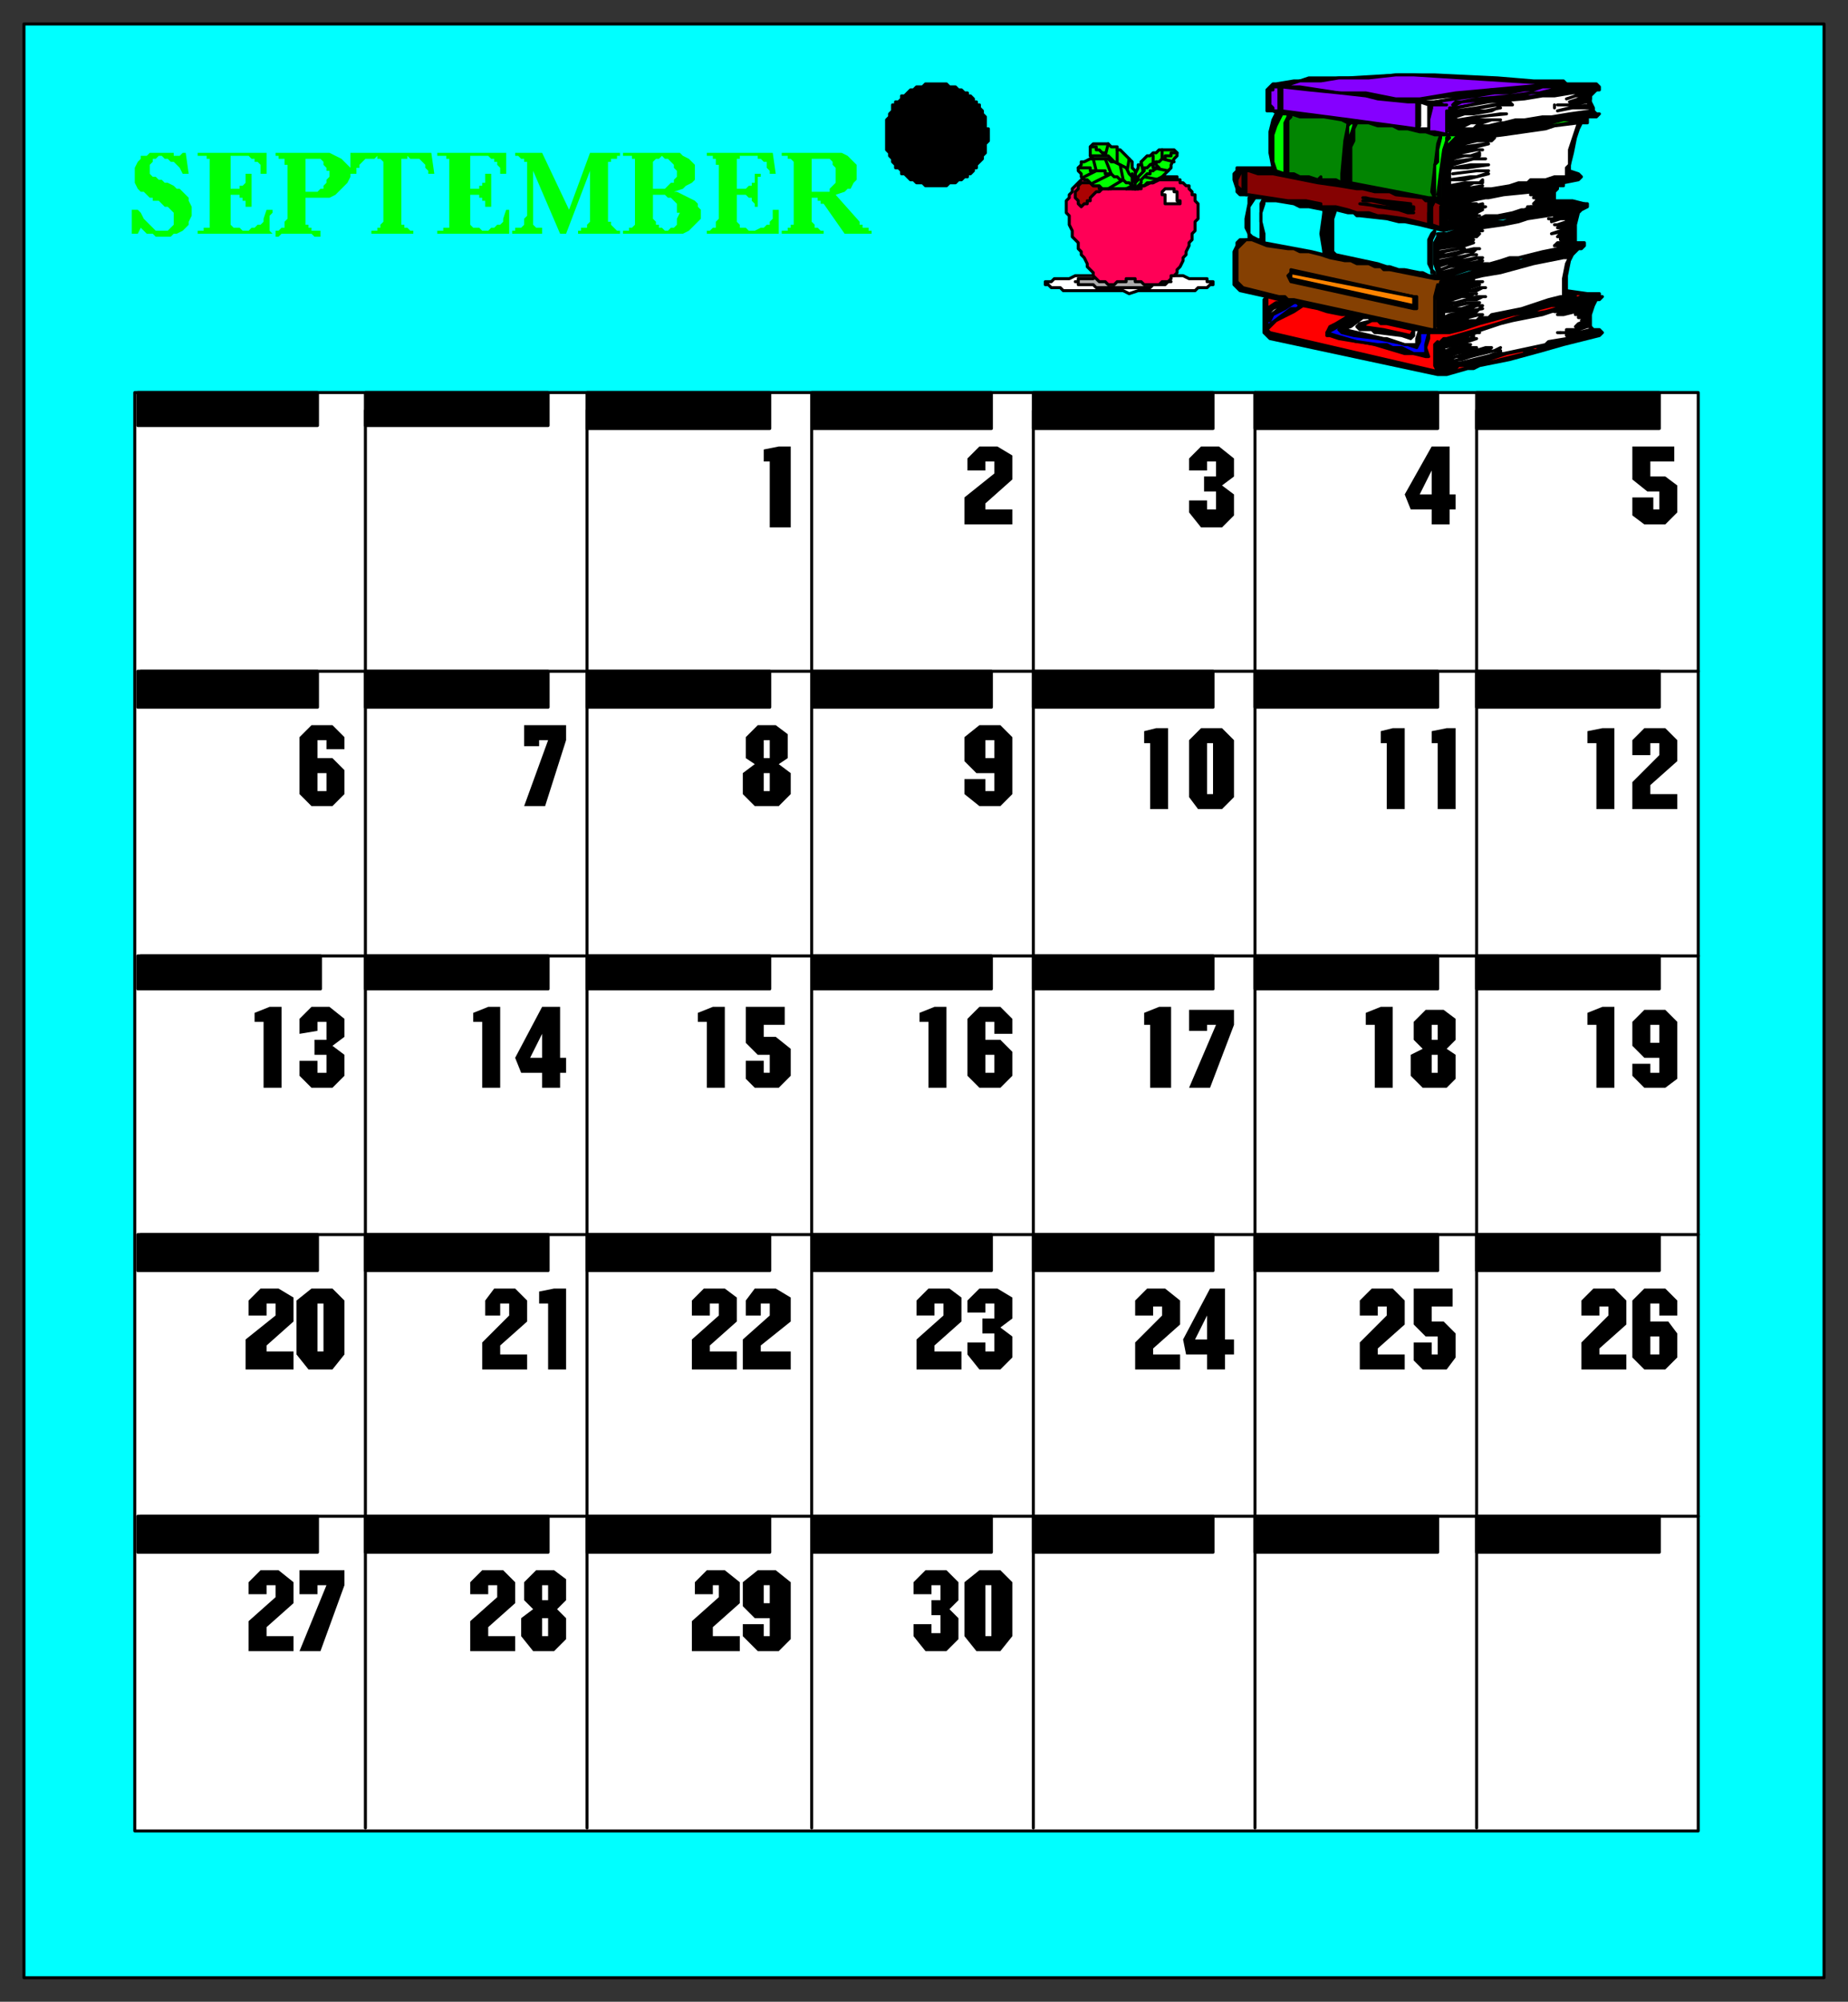 <svg xmlns="http://www.w3.org/2000/svg" fill-rule="evenodd" height="668" preserveAspectRatio="none" stroke-linecap="round" width="617"><rect width="100%" height="100%" fill="#333333" stroke="none"/><style>.brush0{fill:#fff}.pen0{stroke:#000;stroke-width:1;stroke-linejoin:round}.brush1{fill:#0ff}.brush2{fill:#000}.pen1,.pen2{stroke:none}.brush3{fill:#8500ff}.brush4{fill:#0f0}.brush5{fill:#028502}.brush6{fill:#850202}.brush10{fill:red}.brush11{fill:#00f}.brush14{fill:#ab0202}</style><path class="pen0 brush1" d="M8 660h601V8H8v652z"/><path class="pen0 brush2" d="M330 45h0v-2h-1v-4l-1-1h0v-1l-1-1v-1h-1v-1h-1v-1l-1-1h-1v-1h-1l-1-1h-1 0l-1-1h-1 0-1l-1-1h-3 0-4l-1 1h0-2l-1 1h0-1l-1 1h0l-1 1h-1v1l-1 1h-1v1h-1v2l-1 1h0v1l-1 1v3h0v5h0v2l1 1v1h0l1 1v1h0l1 1v1h1l1 1v1h1l1 1h0l1 1h1l1 1h2l1 1h7l1-1h2l1-1h1l1-1h1v-1h1l1-1v-1h1v-1l1-1h0l1-1v-1h0l1-1v-3h0l1-1v-2h0z"/><path class="pen0 brush0" d="M45 611h522V131H45v480z"/><path class="pen0" fill="none" d="M122 610V137m74 473V137m75 473V137m74 473V137m74 473V131m74 479V137m74 87H47m520 95H47m520 93H47m520 94H47"/><path class="pen0 brush2" d="M46 142h60v-11H46v11zm76 0h61v-11h-61v11zm74 1h61v-12h-61v12zm75 0h60v-12h-60v12zm74 0h60v-12h-60v12zm74 0h61v-12h-61v12zm74 0h61v-12h-61v12zM46 236h60v-12H46v12zm76 0h61v-12h-61v12zm74 0h61v-12h-61v12zm75 0h60v-12h-60v12zm74 0h60v-12h-60v12zm74 0h61v-12h-61v12zm74 0h61v-12h-61v12zM46 330h61v-11H46v11zm76 0h61v-11h-61v11zm74 0h61v-11h-61v11zm75 0h60v-11h-60v11zm74 0h60v-11h-60v11zm74 0h61v-11h-61v11zm74 0h61v-11h-61v11zM46 424h60v-12H46v12zm76 0h61v-12h-61v12zm74 0h61v-12h-61v12zm75 0h60v-12h-60v12zm74 0h60v-12h-60v12zm74 0h61v-12h-61v12zm74 0h61v-12h-61v12zM46 518h60v-12H46v12zm76 0h61v-12h-61v12zm74 0h61v-12h-61v12zm75 0h60v-12h-60v12zm74 0h60v-12h-60v12zm74 0h61v-12h-61v12zm74 0h61v-12h-61v12z"/><path class="pen1 brush2" d="M480 446h-4l-4-4v-12h13v6h-7v5h4l4 4v8l-3 4h-8l-3-3v-6h6v4h2v-6zm-17-10h-3v3h-6v-5l4-4h7l4 4v8l-9 8v2h9v5h-15v-9l9-9v-3zm20-86 3 2v8l-3 3h-8l-4-4v-7l4-2-3-3v-6l4-4h6l4 3v7l-3 3zm-24-8h-3v-4l5-2h4v27h-6v-21zm21-94h-2v-4l5-1h3v27h-6v-22zm-17 0h-2v-4l4-1h4v27h-6v-22zm15-78h-7l-2-5 9-16h6v16h2v5h-2v5h-6v-5z"/><path class="pen2 brush0" d="m478 157-4 8h4v-8zm2 185h-2v5h2v-5zm0 10h-2v6h2v-6z"/><path class="pen1 brush2" d="M109 529h-3v3h-6v-8h15v5l-8 22h-7l9-22zm-17 0h-3v3h-6v-4l4-4h6l5 4v7l-9 8v3h9v5H83v-10l9-8v-4zm12-99h7l4 4v18l-4 5h-8l-4-5v-18l5-4zm-12 5h-3v4h-6v-5l4-4h6l5 3v8l-9 8v2h9v6H82v-10l10-8v-4zm17-94h-3v3l-6 1v-5l4-4h6l5 4v6l-4 3 4 3v7l-4 4h-7l-4-4v-5h6v4h3v-6h-4v-5h4v-6zm-21 0h-3v-3l5-2h4v27h-6v-22zm21-94h-3v6h5l4 4v8l-4 4h-7l-4-4v-19l4-4h7l4 4v4h-6v-3z"/><path class="pen2 brush0" d="M109 258h-3v6h3v-6zm-3 177v16h2v-16h-2z"/><path class="pen1 brush2" d="M327 524h7l4 4v18l-4 5h-8l-4-5v-18l5-4zm-13 5h-3v3h-6v-4l4-4h7l4 4v6l-3 3 3 3v7l-4 4h-7l-4-5v-4h6v3h3v-6h-3v-5h3v-5zm18-94h-3v3h-6v-4l4-4h6l5 3v7l-4 3 4 3v7l-4 4h-7l-4-5v-4h6v3h3v-6h-4v-5h4v-5zm-17 0h-3v4h-6v-5l4-4h7l4 3v8l-9 8v2h9v6h-15v-10l9-8v-4zm17-94h-3v6h5l4 4v8l-4 4h-7l-4-4v-19l4-4h7l4 4v5h-6v-4zm-22 0h-3v-3l5-2h4v27h-6v-22zm22-83h-6l-4-4v-8l5-4h7l4 4v19l-4 4h-7l-5-4v-5h7v4h3v-6zm0-104h-3v3h-6v-4l4-4h6l5 3v8l-9 8v2h9v5h-16v-9l10-8v-4z"/><path class="pen2 brush0" d="M332 247h-3v6h3v-6zm0 105h-3v6h3v-6zm-3 177v17h2v-17h-2z"/><path class="pen1 brush2" d="M257 540h-5l-4-4v-8l5-4h6l5 4v19l-4 4h-7l-5-5v-4h7v4h2v-6zm-17-11h-2v3h-6v-4l4-4h6l5 4v7l-9 8v3h9v5h-16v-10l9-8v-4zm17-94h-3v4h-5v-5l3-4h7l5 3v8l-10 8v2h10v6h-16v-10l9-8v-4zm-17 0h-3v4h-6v-5l4-4h7l4 3v8l-9 8v2h9v6h-15v-10l9-8v-4zm17-83h-4l-4-4v-12h13v6h-7v4h4l5 4v9l-4 4h-8l-3-3v-6h6v4h2v-6zm-21-11h-3v-3l5-2h4v27h-6v-22zm24-86 4 3v7l-4 4h-8l-4-4v-7l4-3-3-2v-7l4-4h6l4 3v8l-3 2zm-3-101h-2v-4l5-1h4v27h-7v-22z"/><path class="pen2 brush0" d="M257 258h-2v6h2v-6zm0-11h-2v6h2v-6zm0 282h-2v6h2v-6z"/><path class="pen1 brush2" d="m186 537 3 3v7l-4 4h-7l-4-5v-6l4-3-3-3v-6l4-4h6l4 3v7l-3 3zm-20-8h-3v3h-6v-4l4-4h7l4 4v7l-9 8v3h9v5h-15v-10l9-8v-4zm17-94h-3v-4l5-1h4v27h-6v-22zm-13 0h-3v4h-5v-5l3-4h7l4 4v7l-9 8v3h9v5h-15v-9l9-9v-4zm11-77h-7l-2-5 9-17h6v17h2v5h-2v5h-6v-5zm-20-17h-3v-3l5-2h4v27h-6v-22zm22-94h-3v2h-5v-7h14v5l-7 22h-7l8-22z"/><path class="pen2 brush0" d="m181 345-4 8h4v-8zm2 195h-2v6h2v-6zm0-11h-2v5h2v-5z"/><path class="pen1 brush2" d="M554 353h-5l-4-4v-8l4-4h7l4 4v19l-4 3h-7l-4-4v-4h6v3h3v-5zm-21-11h-3v-4l5-2h4v27h-6v-21zm21-94h-3v4h-6v-5l4-4h7l4 4v7l-9 8v3h9v5h-15v-9l9-9v-4zm-21 0h-3v-4l5-1h4v27h-6v-22zm21-84h-4l-5-4v-11h14v5h-8v5h5l4 3v9l-4 4h-7l-4-3v-6h7v4h2v-6z"/><path class="pen2 brush0" d="M554 342h-3v6h3v-6z"/><path class="pen1 brush2" d="M554 435h-3v6h6l3 4v8l-4 4h-7l-4-4v-19l4-4h7l4 4v5h-6v-4zm-17 1h-3v3h-6v-5l4-4h7l4 4v8l-9 8v2h9v5h-15v-9l9-9v-3z"/><path class="pen2 brush0" d="M554 446h-3v6h3v-6z"/><path class="pen1 brush2" d="M403 452h-7l-1-5 9-17h5v17h3v5h-3v5h-6v-5zm-15-16h-3v3h-6v-5l4-4h6l5 4v8l-9 8v2h9v5h-15v-9l9-9v-3zm18-94h-3v2h-6v-7h15v5l-8 21h-7l9-21zm-22 0h-2v-4l5-2h4v27h-7v-21zm17-99h7l4 4v19l-4 4h-8l-3-4v-19l4-4zm-17 5h-2v-4l4-1h4v27h-6v-22zm22-94h-3v3h-6v-4l4-4h6l5 4v6l-4 3 4 3v7l-4 4h-7l-4-5v-4h6v3h3v-6h-4v-5h4v-5z"/><path class="pen2 brush0" d="M403 248v17h2v-17h-2zm0 191-4 8h4v-8z"/><path class="pen0 brush2" d="M467 25h12l21 1 12 1h10l1 1h10l1 1v1h-1l-1 1-1 1v2l1 2v1h0l1 1h1l-1 1h-3 0v1h0v1h-2l-1 2-1 3-1 5-1 4v2l3 1h0l1 1-1 1-5 1h0v1h-2v1l-1 1v3h6l4 1h1v1l-2 1h0l-1 1-1 4v5h0v1h3v1l-1 1h-1l-1 1h0l-1 1h0l-1 2-1 5v5h0l7 1h4v1h1l-1 1h-1l-1 2-1 3v4l1 1h2l1 1h0l-1 1-8 2-4 1-7 2-11 3-10 2-2 1h-2l-7 2h-3l-56-12-1-1-1-1v-11l1-1-9-2-1-1-1-1V84l1-2v-1l1-1h3v-2l-1-2v-3l1-5v-2h2l-1-1h-4l-1-1v-1l-1-3v-2l1-1v-1h12l-1-5v-7l1-4 1-2h1l-2-1h-2v-7l1-1 1-1h1l6-1h2l3-1h13l17-1z"/><path class="pen0 brush3" d="M469 25h3l47 3-33 3-12 2h0-8l-5-1-5-1h-9l-13-2h-6l6-2h7l6-1h10l9-1h3z"/><path class="pen0 brush3" d="M428 29h-1 0v8h0-2v-1l-1-1v-5h1v-1h4-1z"/><path class="pen0 brush3" d="m437 30 10 1 9 1 4 1 10 1h3v9l-22-3-23-3v-7h0v-1l9 1z"/><path class="pen0 brush0" d="M522 28h1l-10 1-5 1h-5l-8 1-10 2-6 1h-4 0l1-1 9-1 13-2h6l8-1 9-1h1z"/><path class="pen0 brush3" d="M529 29h1-4 0l-8 1-4 1h-3l-7 1-11 1-5 1h-2l-1 1h1l2-1 11-1 9-1 3-1h8l9-1h5v-1 1h-1l-11 1-8 1-9 1h-3l-6 1-4 1-5 1h-2v2l-1 3 1 2v1h1l1 1 12-2 2-1h2l5-1h8l3-1 4-1 11-1h0l-6 1h-3l-10 2h-4l-12 2-11 2h-3 0l-5-1h-2v-4l1-4v-1h5-1l-2-1h-1l7-1 7-1 6-1h5l5-1h3l3-1h14z"/><path class="pen0 brush0" d="M477 41v2h-4l1-1v-8l3 1v6zm54-10h0-2l-3 1-3 1 3-1h5v1h-4 0l-3 1h3l3-1h0v1h-5v1h-5 5l5-1h0l1 1-7 1-4 1h0l5-1h6v1l-7 1-6 1h-3l-6 1h-3l-4 1h-1l-4 1h-4l-1 1h-7 1v-1h3l2-1h4l3-1h3-8l-7 1h0v-1h1l7-1 7-1h2l-10 1-6 1h-1 0v-1l3-1h3l6-1 2-1h1l-5 1h-6l-4 1h0v-1l8-1 6-1h5l-1-1-11 2-7 1h0v-1l11-2 12-1 6-1h4l6-1h6z"/><path class="pen0 brush4" d="m430 39-1 2v17h0l-3-1h0l-1-3v-9l1-3 1-2 1-2h2v1z"/><path class="pen0 brush5" d="M435 39h7l6 1 2 1v1l-1 5-1 11v2l1 1h-1l-2-1h-5 0v-1l-1 1-3-1h-3l-2-1h-2V40l1-1v-1l3 1h1z"/><path class="pen0 brush2" d="M483 39v4h0v1h0v-7h1l-1 2z"/><path class="pen0 brush0" d="M485 41v2h0v-6l1 3-1 1z"/><path class="pen0 brush2" d="M519 36v-1h0v1h0z"/><path class="pen0 brush4" d="M452 41v1l-1 3-1 7v9h1-2v-6l1-6v-4h0v-3l1-1h1z"/><path class="pen0 brush5" d="M460 42h5l2 1h3l4 1h2l3 1h2l-1 3-1 8-1 8 1 2h-2l-26-5V49l1-2v-4l1-2h4l3 1z"/><path class="pen0 brush4" d="M528 40h0l-4 1-6 1h-6l-4 1-5 1h-4l-3 1h-5l-4 1h-1l-1 1-1 1-1 3-1 4v10h0v1h4l9-2 8-1 4-1 3-1h4l5-1h1l4-1h2l-2 1-6 1-7 1h-3l-6 1-10 2-5 1-3 1h-2 0l-1-1v-6l1-8 1-2v-3l1-1h0-1v1l-1 3-1 7-1 8 1 1h0-2V55l1-1v-4l1-4h0v-1h11l13-2 4-1h2l7-1 4-1h6z"/><path class="pen0 brush0" d="m526 44-2 6v5l-1 1v2h1-1v1h-4l-3 1h-5l-1 1h-3l-3 1-6 1h-5l-6 2h-4 0v1-1h0l4-1h1l5-1h1l1-1h0l-6 1-6 1 1-1 6-1 2-1h3v-1l-1 1h-5l-5 1h0v-5l1-2v-1 1l7-2h4-4l-7 1h0v-1l4-1h5v-1l-3 1h-6 0v-1h3l5-1h2-7l-3 1v-1l8-1 4-1h0-1l-7 1h-4 0l8-2h5l1-1h0-2l-4 1h-1l-7 1h2v-1h3l2-1h2l8-1 14-2 3-1 8-1h0l-1 3z"/><path class="pen0 brush0" d="m484 57-1 3v4-10l1-4v7z"/><path class="pen0 brush6" d="M415 57h0v7h0l-1-1-1-1v-2l1-2v-1h2-1zm10 0v1l-8-1h8z"/><path class="pen0 brush6" d="M420 58h5l15 3 7 1 6 1h2l4 1h5l2 1 9 1 1 1h1v8l-8-2-7-1h-2l-3-1h0-4l-3-1-4-1h-5v-1l-5-1h-6l-13-2h0-1v-8h1l3 1z"/><path class="pen0 brush2" d="m497 55-7 1h-5 0l6-1h6zm-4 2-8 1h0l8-1h4-4zm-4 3h-5 0l7-1h2l3-1h1l-8 2z"/><path class="pen0 brush1" d="M421 66h1l-1 2v12h1-2l-2-1-1-1v-9h0l2-3h2z"/><path class="pen0 brush1" d="M426 67h0l6 1 2 1h3l5 1h0v1l-1 7 1 6v1l-4-1-16-3v-3l-1-4v-3l1-3v-1h4z"/><path class="pen0 brush2" d="M471 68h0v1h-1l-10-2-4-1h-1 0l7 1 9 1z"/><path class="pen0 brush6" d="M520 62h-2l-16 2-6 2-12 2h-1 0l-1 2v5h7l8-2 6-1 4-1 5-1 6-1h3-4l-3 1h-2l-3 1h-4l-1 1h-2 0-1l-6 1-8 2h-5 0v1h0l-1-2h1l-1-2 1-1v-2h0v-1h0l-1 1v7l-3-1v-6l1-2h0l2 1 3-1 13-2 2-1h4l8-2h4l3-1h2v1z"/><path class="pen0 brush2" d="M467 69h5v1l-3-1-11-2h-3 3l9 2z"/><path class="pen0 brush0" d="M519 63h-3l-4 1h-2 0l7-1h2l-1 1h0-4l-3 1h1l6-1v1h-5l-1 1h1l3-1h2v1h-5v1h0l4-1h0l1 1h-5l-1 1h1l4-1v1h-2l-3 1h-1 0-1 1l-2 1h-1 0l-3 1-5 1h-4l-2 1h-4l-4 1h0-1l-2 1v-2h6l4-1h0v-1l-6 1-4 1v-1 1l3-1 5-1h2l2-1h0-4l-8 2v-1 1l1-1h2l6-1 4-1h0-3l-6 1-3 1h-1 0l6-1 4-1h2v-1h0l-4 1-8 1h0l7-1 2-1h1-3l-6 1h-1 2l6-2 5-1h1l5-1h0l10-1 2-1h5z"/><path class="pen0 brush2" d="M472 71h0-2l-3-1-7-1-4-1h-2 0l16 2 2 1z"/><path class="pen0 brush0" d="M478 67v2l-1 3v2l1 1h-1v-4l1-4h0z"/><path class="pen0" d="M442 71v13l1 1h0-1 0V70h1l-1 1zm2-1h0v1l-1 1v12l1 1h0-1V70h1zm0 2v8l1 4v1h0l-1-1V71l1-1h0l-1 2z" style="fill:#c2c2ff"/><path class="pen0 brush1" d="M450 71h2l1 1h1l9 1 4 1h2l5 1 4 1 4 1 4-1 9-2 5-1 8-1 7-1 6-2h1l-1-1h0-2 7l-4 1h5l2-1v1h0-4l-2 1h-2l-3 1-4 1-8 1h-1l-3 1h-4l-8 2h-1l-6 2h-3v1l-1 2v7l1 3v1h4l6-2 11-2h1l5-2 12-2 9-2h0l-7 2h-2l-2 1h-3 0-1l-5 2h-1 0-2l-2 1h0l-3 1-6 1-10 3h-3l-2-1h0-2l-2-1h-1l-5-1h-2l-3-1h-1l-3-1-14-3-1-1V73l1-3h0l4 1h0z"/><path class="pen0 brush0" d="m517 68-2 1 2-1h1-1zm-4 1h2-2zm-1 0h1-1zm-1 0h1-1z"/><path class="pen0 brush2" d="m493 72-10 2h0l8-2h3-1z"/><path class="pen0 brush0" d="m526 71-5 1h-2v1h-2 3l6-1h0-3l-1 1h0-4v1l3-1h5-3v1l-3 1h-1 3l3-1h1l-3 1-2 1h-1 3l2-1v1h0-2 0v1l-5 1h0l3-1h1l3-1v1l-4 1-1 1h1l3-1h1v1h-4v1h2l2-1v1h-2v1h-3l-1 1h2l4-1v1l-10 2-8 2h-1 0-2 0l-3 1-7 2-8 1v1h-4 2l3-1 4-1h3v-1h3-4l-3 1h-1 0l-8 2h0v-1h0l3-1 8-1h0l2-1h1l-5 1h-4l-5 2-1-1 3-1 7-1 4-1h1-2l-5 1-8 1h0v-1h4l4-1 3-1h2-1 0-1l-10 2h-1v-1l6-1 3-1h3v-1 1l1-1h1-2l-9 2h-3 1l1-1 5-1h2-2l-6 1h-1v-1l5-1h4l3-1h0-2 0l-3 1-7 1v-1l9-1 3-1h0-5l-3 1h-3 0l2-1h4l2-1h4l1-1h0-2l-5 1-6 1h0l7-2 6-1h1-3l-8 2h-3 2l6-2 6-1 7-1 5-1 3-1 13-2 3-1v1h0z"/><path class="pen0" style="fill:#854002" d="m423 82 7 1h2l2 1h3l4 1 3 1h0l5 1h2l2 1h4l2 1h2l1 1h2l15 3h6l6-1 3-1 5-1 5-1 3-1h0l8-2h2l3-1h2l3-1h0l-1 1h-2l-5 1-3 1-11 2-9 3-9 1-2 1h-2 0l-1 4v11l1 1h2l1-1h3l7-2 4-1 5-2h1l8-2h2v-1h4l6-2h1-1l-1 1h-2l-3 1-4 1h-2v1h0l-4 1-4 1h-2l-4 1-5 2-11 2h-4l-46-10h-2l-1-1h-2l-4-1-8-2-1-1-1-1V83l1-1 1-1 1-1h2l5 2z"/><path class="pen0 brush2" d="M479 77v1h0l-1 2v10l1 1h0v1-1h-1v-1l-1-2v-8l1-2 1-1h0zm40 5h0zm-47 17h1v4h-1l-41-9h0l-1-2 1-1v-1l41 9z"/><path class="pen0" style="fill:#ff8300" d="M472 99v3l-41-9v-2l41 8z"/><path class="pen0 brush0" d="m523 88-1 5v6h0-1l-4 1-9 3-10 2h0l-1 1h-1 0-2l-1 1h-2l-9 2h-1 2l7-2h0v-1h0l-5 1-1 1h-3 0l2-1h3l4-1 4-1h1-2 0-2l-3 1h-1l-5 1v-1h2l8-2h1l1-1h1l-11 2-2 1v-2h1l8-1 2-1h2-4l-3 1h-3l-3 1v-1h3l1-1 4-1h4-3l-9 2v-2l6-2h3l1-1h1-2l-6 1-3 1v-2h2l7-2 3-1h0-3l-9 2h2l5-2 6-1h0-2l-10 2h-1 1l4-1h1v-1h4v-1l-2 1-8 2h0v-1l4-1h3l2-1 4-1 6-1 11-3 10-2h2l-1 2z"/><path class="pen0 brush2" d="m480 97-1 3h0v10h0V99l1-4h0v2z"/><path class="pen0 brush10" d="m428 100-1 1h-1l-3 2v-4l4 1h1z"/><path class="pen0 brush0" d="m431 101-4 2-4 3v-1l2-2 4-2h2z"/><path class="pen0 brush2" d="m494 96-6 2-4 1h-2 0l8-2h3l2-1h1-2z"/><path class="pen0 brush11" d="M434 102h0l-1 1h-2l-4 3-4 3v-2h1l1-2 4-2 3-2h1l1 1z"/><path class="pen0 brush0" d="M481 106h0v-7l1 3-1 4z"/><path class="pen0 brush10" d="m443 104 5 1h3l-5 3-2 1-1 2h0v1h1l3 1 6 1h1l5 1 10 3h3l4 1h1l-1-3 1-3v-2h7l4-1 6-2 11-3 6-1h1l2-1 4-1h3l11-3h2-2l-1 1-8 2-7 2-6 1-4 1-6 2-17 5h-1l-1 1v9h1l1 1 1-1h2l1-1h4l6-2h0l6-2 5-1 7-2 5-1 6-1 5-2h3l-2 1h-2l-2 1-4 1-5 1h-2l-3 1-1 1h-4v1l-8 2-8 2-8 2h-4l-1-1v-9h0l-1 1v7l1 2-56-13h0l-1-1h0l3-3 6-3 3-2 5 1 3 1z"/><path class="pen0 brush2" d="m495 99-2 1h-3l-7 2h-1 0l1-1h3l7-2h3-1z"/><path class="pen0 brush10" d="M531 99h-3l-3 1h1v-1h0v-1h-3 4l4 1z"/><path class="pen0 brush11" d="m450 108-3 2h0l1 1 4 1 8 1 10 2 3 1h0l1-2v-3h3l-1 4v3h0-4l-2-1-2-1h-3l-2-1h-3l-7-1-7-2-3-1 2-1 5-3 2-1h2l-4 2z"/><path class="pen0 brush0" d="M531 101h0-1l-6 2h-2l-2 1h-1 2l4-1h3l3-1h0v1l-1-1-6 2h-2l-1 1h-1 2l4-1 5-1h0l-1 1h-4v1h0l4-1v1h-3v1h3v-1 1h0l-2 1h2l-3 1-1 1h1l3-1v1l-4 1h-3v1h0-2 3l2-1h1l3-1h1v1l-4 1h-4 0v1h1l6-1 1-1v1h-2l-2 1-4 1-6 1-1 1-14 3h-2 0l-2 1h-1l-12 3-2 1-1-1h2l10-2 5-2h2v-1l-1 1-12 3h-2 0l-4 1v-2h0l2-1 2-1 5-1h2v-1h-1v1h-5l-5 2v-1h4v-1l5-1h1-3l-7 2h0l9-3h0-2 0-1l-1 1h-2l-2 1h-1 0v-2h1l4-1 5-1v-1h0l-1 1-7 1-2 1v-1h1l4-1h1l5-2h1-1l-4 1-7 2 2-1h1l2-1h0l5-1 3-1h0l3-1 3-1 4-1 5-1 5-1 3-1 5-1 4-2h4zm-74 5 1 1h0l-4 1-1 1h0l1 1h4l1 1h1l8 1 3 1h0l1-1v-2h2l-1 3v2h0-4l-6-2h-1 0l-13-3h-1 0l3-1 4-3h2z"/><path class="pen0 brush10" d="M461 108h2l9 2-1 2h0l-9-2-7-1 1-1 2-1h2l1 1z"/><path class="pen0 brush2" d="m493 113-6 2h-1l-4 1h0l10-3h1zm27-2h1-1zm-23 6-9 2h0-2l-4 2v-1h1l13-4h2l-1 1zm2 0-8 2-3 1h-1l-5 2v-1h1l16-4h1l1-1h0l-2 1z"/><path class="pen0 brush0" d="M349 94h2l1-1h5l2-1h36l2 1h6v1h2v1h0-1l-1 1h0-3l-1 1h-19l-3 1-2-1h-20l-1-1h-3l-1-1h-1 0v-1z"/><path class="pen0" style="fill:#ababab" d="M375 92h9l1 1h5v1h1-1 0l-1 1h0-4l-1 1h-18l-1-1h-5v-1h0-1 1v-1h5l1-1h9z"/><path class="pen0" style="fill:#ff0056" d="m366 93 1 1h2l1 1h2l1-1h3v-1h3v1h2l1 1h5l1-1h2l1-1v-1h1l1-1v-1l1-1 1-2v-1l1-1v-1l1-2v-1l1-1v-2l1-1v-3l1-1v-5l-1-1v-2h-1v-1l-1-1v-1h-1l-1-1h-1v-1h-1l-1-1h-4 0-1l-2 1h-3l-1 1h-5l-2-1h-2l-1-1h-3l-1-1h-2l-2 1h0-1l-1 1-1 1-1 1-1 1v1l-1 1h0v1l-1 1v4h0l1 1v3l1 2v2l1 1 1 1v2l1 1v1l1 1 1 2v1l1 1 1 1v1l1 1h0z"/><path class="pen0 brush0" d="M393 68h1v-1h0-1v-1h0v-1h0v-1h-1 0v-1h-1 0-1 0-1 0l-1 1h0v1h1v1h0v1h0v1h4z"/><path class="pen0 brush14" d="M364 66v1h-1 0v1h-1 0l-1 1h0l-1-1h0v-1h0l-1-1v-2l1-1h0v-1l1-1h3l1 1h2v1h4-3l-1 1h0-1l-1 1-1 1h0z"/><path class="pen0 brush4" d="M379 63v-6h0l-1-1v-2l-1-1-1-1-1-1-1-1h-1v-1h-2l-1-1h-5 0l-1 1h0v3l1 1v1l2 2 1 1v1l1 1 3 2h2l1 1 3 1h1z"/><path class="pen0" fill="none" d="m379 63-1-1-1-2v-1l-1-1-1-1h0l-1-1h0l-1-1h0l-1-1h0l-1-1h0l-1-1h0-1 0v-1h-1 0l-1-1h0-1v-1h-2m12 10 1-6m-4 2v-5m-4 2 1-4m3 7h-6m2-3h-5"/><path class="pen0 brush4" d="M379 63v-5l1-2v-1h1v-1l1-1 1-1h1l1-1h1l1-1h5l1 1v1l-1 1-1 2v1l-1 1-1 1-1 1h0l-2 1-1 1h-1 0l-2 1h-2l-1 1z"/><path class="pen0" fill="none" d="m382 59-1-5m4 2v-4m3 1v-3m-6 9 5 1m-2-4 5 1m-2-4 4 1m-13 4 1 4h2m-6-3h-6m9-1-1 4h-3"/><path class="pen0 brush4" d="m380 63-1-2-1-2-1-1-1-2-2-1-2-1h0-1l-1-1h-6l-2 1h-1v1l-1 1h0v1h0l1 1v1l1 1h1l2 2h2l1 1h12z"/><path class="pen0" fill="none" d="m380 63-2-1-1-1h-1l-1-1h-1l-1-1h-1 0l-1-1h0-2v-1h0-1 0-1 0-1 0-1 0-1v-1h-2 0-2m15 4-1-5m-3 3-2-5m-3 4-1-4m10 7-5 3h0m1-5-6 3m1-4-4 2"/><path class="pen0 brush14" d="m382 62 2-1 3-1h6v-1h-1 0-4l-1 1-2 1h-2l-1 1zm-1 1h0v-1h0-1 0-2l-1 1h-1 5z"/><path class="pen0" fill="none" d="m379 63 1-2 1-1v-1h1v-1l1-1h1v-1h1v-1h1v-1h1l1-1h1v-1h2v-1h2"/><path class="pen0 brush4" d="m384 55 2-1v1l1 1-3 1v-2z"/><path class="pen0 brush4" d="M380 60v-1h0l1-1h0l1-1v-1h1l1-1h1v-1 2h1l-1 1h-1v1h-1l-1 1-1 1h0v1h0l-1 1v1h-1v-2h0l1-1z"/><path class="pen0" fill="none" d="M378 58v4l-2 1"/><path class="brush4" d="M265 57v-3l-1-1h-1v-1h-2v-1h20l2 1 1 1 1 1 1 1v5l-1 1-1 2h-1l-1 1-3 1 8 9v1h1v1h2v1h1v1h-9l-7-10h-1v-1h-1v-1h-2v8l1 1v1h1l1 1h1v1h-14v-1h2v-1h1v-1h1V57zm-25-2h-1v-2h-1v-1h-2v-1h22l1 7h-2v-1l-1-1v-2h-1l-1-1h-1v-1h-6v1h-1v10h3l1-1h1v-1h1v-3h2v1h-1v10h1-2v-1l-1-1v-1h-1l-1-1h-3v9l1 1v1h2l1 1h2l2-1h1l1-1h1v-1l1-1v-3h2v8h-24v-1h1l1-1h1v-2l1-1V55zm-28 0v-2h-1v-1h-3v-1h19l1 1 2 1 1 1 1 1v5l-1 1-2 1-1 1-3 1h1l2 1 2 1 2 1 1 1v1l1 1v3l-1 1-1 1-1 1-1 1-2 1h-20v-1h2v-1h1l1-1V55zm-36-1h-1v-1h-1l-1-1h-1v-1h9l9 19 7-19h10v1h-1v1h-2v1h-1v20h1v1l1 1 1 1h1v1h-14v-1h1v-1h2v-1l1-1V57l-8 21h-2l-9-21v18l1 1h2v2h-10v-1h1v-1h2l1-1v-2l1-1V54zm-26 1v-2h-1v-1h-3v-1h23v7h-2v-2l-1-1v-1h-1v-1h-1l-1-1h-6v11h3v-1h1v-1h1v-3h2v11h-2v-2h-1v-1h-1v-1h-3v10l1 1h2l1 1h2l1-1h1l1-1h1l1-1v-1l1-3h1v8h-24v-1h2v-1h2V55zm-22 0v-1l-1-1h-1v-1l-1 1h-3l-1 1-1 1v1h-1v2h-2v-7h27l1 7h-2v-1l-1-1v-1l-1-1-1-1h-3l-1-1v1h-2v22h1v1h1l1 1h1v1h-14v-1h2v-1h1v-1l1-1V55zm-32 1v-1h-1v-2h-2v-1h-1v-1h18l2 1 2 1 1 1 1 1 1 1v3l-1 2-1 1-1 1-1 1-1 1-2 1h-8v9h1v1h1v1h3v2h-2l-1-1H94l-1 1h-1v-2h1l1-1h1v-2l1-1V56zm-26-1v-2h-1v-1h-3v-1h23v7h-2v-3l-1-1h-1v-1h-1l-1-1h-6v11h3v-1h1l1-1v-3h2v11h-2v-2h-1v-1h-1v-1h-3v10l1 1h2l1 1h2l1-1h1l1-1h1l1-1v-1l1-3h2v1l-1 1v5l1 1H66v-1h2v-1h2V55zm-9-4h1l1 7h-2l-1-2-1-1-1-1h-1l-1-1h-1l-1-1h-1l-1 1h-1v1l-1 1v3l1 1h1l1 1h1l1 1h1l2 1 1 1h1l1 1 1 1 1 1v1l1 2v3l-1 2v1l-1 1-1 1-2 1h-1l-1 1h-5l-1-1h-2l-1-1-1-1-1 2h-2v-8h2l1 1 1 2 1 1 1 1 1 1 1 1h4l1-1 1-1v-4l-1-1-1-1h-1l-1-1-1-1h-2v-1h-1l-1-1-1-1h-1l-1-1-1-2v-5l1-2 1-1v-1h2l1-1h8v1h2l1-1z" style="stroke:none"/><path class="brush1" d="M274 53h-3v11h6v-1l1-1 1-1v-5l-1-1v-1l-1-1h-3zm-47 18h-1v-3l-1-1-1-1h-1l-1-1h-4v8l1 1v1h1v1h1l1 1h1l1-1h1l1-1v-2l1-2zm-6-19-1 1h-1l-1 1v9h4l1-1 1-1h1v-1l1-1v-2l-1-1v-1l-1-1-1-1h-1l-1-1zM105 64h1l1-1h1v-1l1-1v-1l1-1v-2h-1v-1l-1-1v-1l-1-1h-5v11h3z" style="stroke:none"/></svg>
